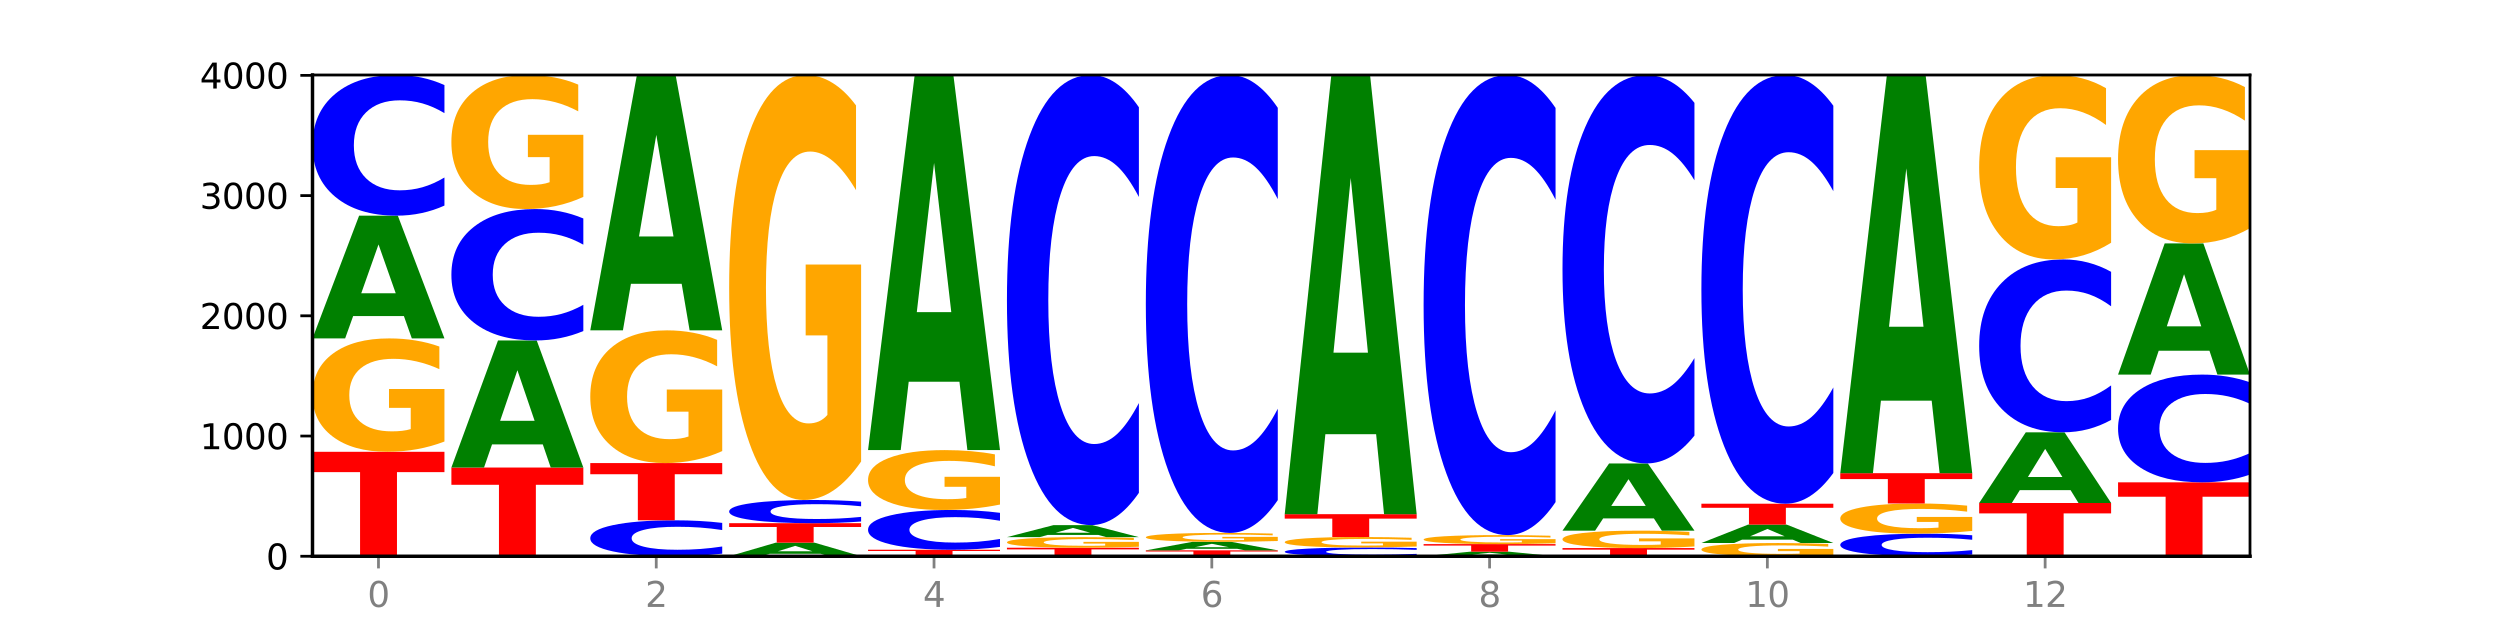 <?xml version="1.0" encoding="utf-8" standalone="no"?>
<!DOCTYPE svg PUBLIC "-//W3C//DTD SVG 1.1//EN"
  "http://www.w3.org/Graphics/SVG/1.1/DTD/svg11.dtd">
<svg xmlns:xlink="http://www.w3.org/1999/xlink" width="720pt" height="180pt" viewBox="0 0 720 180" xmlns="http://www.w3.org/2000/svg" version="1.1">
 <defs>
  <style type="text/css">*{stroke-linejoin: round; stroke-linecap: butt}</style>
 </defs>
 <g id="figure_1">
  <g id="patch_1">
   <path d="M 0 180 
L 720 180 
L 720 0 
L 0 0 
z
" style="fill: #ffffff"/>
  </g>
  <g id="axes_1">
   <g id="patch_2">
    <path d="M 90 160.2 
L 648 160.2 
L 648 21.6 
L 90 21.6 
z
" style="fill: #ffffff"/>
   </g>
   <g id="line2d_1">
    <path d="M 90 160.2 
L 648 160.2 
" clip-path="url(#p7c985d5f91)" style="fill: none; stroke: #000000; stroke-width: 0.5; stroke-linecap: square"/>
   </g>
   <g id="patch_3">
    <path d="M 90 130.112 
L 128 130.112 
L 128 135.98 
L 114.329 135.98 
L 114.329 160.2 
L 103.698 160.2 
L 103.698 135.98 
L 90 135.98 
L 90 130.112 
z
" clip-path="url(#p7c985d5f91)" style="fill: #ff0000"/>
   </g>
   <g id="patch_4">
    <path d="M 128 127.158 
Q 124.168 128.635 120.046 129.377 
Q 115.924 130.112 111.529 130.112 
Q 101.599 130.112 95.8 125.714 
Q 90 121.317 90 113.797 
Q 90 106.189 95.902 101.825 
Q 101.812 97.461 112.091 97.461 
Q 116.052 97.461 119.68 98.055 
Q 123.316 98.642 126.535 99.802 
L 126.535 106.31 
Q 123.214 104.82 119.926 104.084 
Q 116.639 103.343 113.335 103.343 
Q 107.22 103.343 103.907 106.054 
Q 100.594 108.758 100.594 113.797 
Q 100.594 118.788 103.788 121.512 
Q 106.982 124.23 112.858 124.23 
Q 114.459 124.23 115.83 124.075 
Q 117.201 123.913 118.291 123.576 
L 118.291 117.466 
L 112.032 117.466 
L 112.032 112.023 
L 128 112.023 
L 128 127.158 
z
" clip-path="url(#p7c985d5f91)" style="fill: #ffa600"/>
   </g>
   <g id="patch_5">
    <path d="M 116.323 91.021 
L 101.708 91.021 
L 99.401 97.461 
L 90 97.461 
L 103.425 62.11 
L 114.575 62.11 
L 128 97.461 
L 118.607 97.461 
L 116.323 91.021 
z
M 104.039 84.46 
L 113.969 84.46 
L 109.012 70.399 
L 104.039 84.46 
z
" clip-path="url(#p7c985d5f91)" style="fill: #008000"/>
   </g>
   <g id="patch_6">
    <path d="M 128 59.206 
Q 124.821 60.646 121.384 61.374 
Q 117.947 62.11 114.204 62.11 
Q 103.04 62.11 96.52 56.654 
Q 90 51.198 90 41.868 
Q 90 32.504 96.52 27.056 
Q 103.04 21.6 114.204 21.6 
Q 117.947 21.6 121.384 22.336 
Q 124.821 23.064 128 24.504 
L 128 32.579 
Q 124.793 30.671 121.681 29.784 
Q 118.569 28.897 115.132 28.897 
Q 108.966 28.897 105.434 32.353 
Q 101.91 35.801 101.91 41.868 
Q 101.91 47.909 105.434 51.365 
Q 108.966 54.813 115.132 54.813 
Q 118.569 54.813 121.681 53.926 
Q 124.793 53.031 128 51.123 
L 128 59.206 
z
" clip-path="url(#p7c985d5f91)" style="fill: #0000ff"/>
   </g>
   <g id="patch_7">
    <path d="M 130 134.647 
L 168 134.647 
L 168 139.631 
L 154.329 139.631 
L 154.329 160.2 
L 143.698 160.2 
L 143.698 139.631 
L 130 139.631 
L 130 134.647 
z
" clip-path="url(#p7c985d5f91)" style="fill: #ff0000"/>
   </g>
   <g id="patch_8">
    <path d="M 156.323 127.981 
L 141.708 127.981 
L 139.401 134.647 
L 130 134.647 
L 143.425 98.05 
L 154.575 98.05 
L 168 134.647 
L 158.607 134.647 
L 156.323 127.981 
z
M 144.039 121.188 
L 153.969 121.188 
L 149.012 106.631 
L 144.039 121.188 
z
" clip-path="url(#p7c985d5f91)" style="fill: #008000"/>
   </g>
   <g id="patch_9">
    <path d="M 168 95.337 
Q 164.821 96.682 161.384 97.362 
Q 157.947 98.05 154.204 98.05 
Q 143.04 98.05 136.52 92.953 
Q 130 87.856 130 79.14 
Q 130 70.392 136.52 65.303 
Q 143.04 60.206 154.204 60.206 
Q 157.947 60.206 161.384 60.894 
Q 164.821 61.574 168 62.918 
L 168 70.462 
Q 164.793 68.68 161.681 67.851 
Q 158.569 67.023 155.132 67.023 
Q 148.966 67.023 145.434 70.251 
Q 141.91 73.472 141.91 79.14 
Q 141.91 84.784 145.434 88.012 
Q 148.966 91.233 155.132 91.233 
Q 158.569 91.233 161.681 90.404 
Q 164.793 89.568 168 87.786 
L 168 95.337 
z
" clip-path="url(#p7c985d5f91)" style="fill: #0000ff"/>
   </g>
   <g id="patch_10">
    <path d="M 168 56.713 
Q 164.168 58.459 160.046 59.337 
Q 155.924 60.206 151.529 60.206 
Q 141.599 60.206 135.8 55.006 
Q 130 49.807 130 40.915 
Q 130 31.919 135.902 26.76 
Q 141.812 21.6 152.091 21.6 
Q 156.052 21.6 159.68 22.302 
Q 163.316 22.996 166.535 24.367 
L 166.535 32.063 
Q 163.214 30.3 159.926 29.431 
Q 156.639 28.554 153.335 28.554 
Q 147.22 28.554 143.907 31.76 
Q 140.594 34.958 140.594 40.915 
Q 140.594 46.816 143.788 50.038 
Q 146.982 53.252 152.858 53.252 
Q 154.459 53.252 155.83 53.068 
Q 157.201 52.877 158.291 52.478 
L 158.291 45.253 
L 152.032 45.253 
L 152.032 38.817 
L 168 38.817 
L 168 56.713 
z
" clip-path="url(#p7c985d5f91)" style="fill: #ffa600"/>
   </g>
   <g id="patch_11">
    <path d="M 208 159.458 
Q 204.821 159.826 201.384 160.012 
Q 197.947 160.2 194.204 160.2 
Q 183.04 160.2 176.52 158.806 
Q 170 157.411 170 155.027 
Q 170 152.634 176.52 151.242 
Q 183.04 149.847 194.204 149.847 
Q 197.947 149.847 201.384 150.036 
Q 204.821 150.222 208 150.589 
L 208 152.653 
Q 204.793 152.166 201.681 151.939 
Q 198.569 151.712 195.132 151.712 
Q 188.966 151.712 185.434 152.595 
Q 181.91 153.476 181.91 155.027 
Q 181.91 156.571 185.434 157.454 
Q 188.966 158.335 195.132 158.335 
Q 198.569 158.335 201.681 158.109 
Q 204.793 157.88 208 157.392 
L 208 159.458 
z
" clip-path="url(#p7c985d5f91)" style="fill: #0000ff"/>
   </g>
   <g id="patch_12">
    <path d="M 170 133.366 
L 208 133.366 
L 208 136.581 
L 194.329 136.581 
L 194.329 149.847 
L 183.698 149.847 
L 183.698 136.581 
L 170 136.581 
L 170 133.366 
z
" clip-path="url(#p7c985d5f91)" style="fill: #ff0000"/>
   </g>
   <g id="patch_13">
    <path d="M 208 129.908 
Q 204.168 131.637 200.046 132.506 
Q 195.924 133.366 191.529 133.366 
Q 181.599 133.366 175.8 128.218 
Q 170 123.07 170 114.266 
Q 170 105.359 175.902 100.25 
Q 181.812 95.141 192.091 95.141 
Q 196.052 95.141 199.68 95.836 
Q 203.316 96.523 206.535 97.881 
L 206.535 105.501 
Q 203.214 103.756 199.926 102.895 
Q 196.639 102.027 193.335 102.027 
Q 187.22 102.027 183.907 105.201 
Q 180.594 108.367 180.594 114.266 
Q 180.594 120.109 183.788 123.299 
Q 186.982 126.481 192.858 126.481 
Q 194.459 126.481 195.83 126.299 
Q 197.201 126.11 198.291 125.715 
L 198.291 118.561 
L 192.032 118.561 
L 192.032 112.189 
L 208 112.189 
L 208 129.908 
z
" clip-path="url(#p7c985d5f91)" style="fill: #ffa600"/>
   </g>
   <g id="patch_14">
    <path d="M 196.323 81.744 
L 181.708 81.744 
L 179.401 95.141 
L 170 95.141 
L 183.425 21.6 
L 194.575 21.6 
L 208 95.141 
L 198.607 95.141 
L 196.323 81.744 
z
M 184.039 68.095 
L 193.969 68.095 
L 189.012 38.843 
L 184.039 68.095 
z
" clip-path="url(#p7c985d5f91)" style="fill: #008000"/>
   </g>
   <g id="patch_15">
    <path d="M 236.323 159.487 
L 221.708 159.487 
L 219.401 160.2 
L 210 160.2 
L 223.425 156.287 
L 234.575 156.287 
L 248 160.2 
L 238.607 160.2 
L 236.323 159.487 
z
M 224.039 158.761 
L 233.969 158.761 
L 229.012 157.205 
L 224.039 158.761 
z
" clip-path="url(#p7c985d5f91)" style="fill: #008000"/>
   </g>
   <g id="patch_16">
    <path d="M 210 150.678 
L 248 150.678 
L 248 151.772 
L 234.329 151.772 
L 234.329 156.287 
L 223.698 156.287 
L 223.698 151.772 
L 210 151.772 
L 210 150.678 
z
" clip-path="url(#p7c985d5f91)" style="fill: #ff0000"/>
   </g>
   <g id="patch_17">
    <path d="M 248 150.199 
Q 244.821 150.437 241.384 150.557 
Q 237.947 150.678 234.204 150.678 
Q 223.04 150.678 216.52 149.778 
Q 210 148.878 210 147.339 
Q 210 145.795 216.52 144.896 
Q 223.04 143.996 234.204 143.996 
Q 237.947 143.996 241.384 144.117 
Q 244.821 144.238 248 144.475 
L 248 145.807 
Q 244.793 145.492 241.681 145.346 
Q 238.569 145.2 235.132 145.2 
Q 228.966 145.2 225.434 145.77 
Q 221.91 146.338 221.91 147.339 
Q 221.91 148.336 225.434 148.906 
Q 228.966 149.475 235.132 149.475 
Q 238.569 149.475 241.681 149.328 
Q 244.793 149.181 248 148.866 
L 248 150.199 
z
" clip-path="url(#p7c985d5f91)" style="fill: #0000ff"/>
   </g>
   <g id="patch_18">
    <path d="M 248 132.922 
Q 244.168 138.459 240.046 141.24 
Q 235.924 143.996 231.529 143.996 
Q 221.599 143.996 215.8 127.511 
Q 210 111.027 210 82.836 
Q 210 54.316 215.902 37.958 
Q 221.812 21.6 232.091 21.6 
Q 236.052 21.6 239.68 23.825 
Q 243.316 26.025 246.535 30.373 
L 246.535 54.772 
Q 243.214 49.184 239.926 46.428 
Q 236.639 43.647 233.335 43.647 
Q 227.22 43.647 223.907 53.811 
Q 220.594 63.949 220.594 82.836 
Q 220.594 101.545 223.788 111.76 
Q 226.982 121.949 232.858 121.949 
Q 234.459 121.949 235.83 121.367 
Q 237.201 120.761 238.291 119.497 
L 238.291 96.59 
L 232.032 96.59 
L 232.032 76.186 
L 248 76.186 
L 248 132.922 
z
" clip-path="url(#p7c985d5f91)" style="fill: #ffa600"/>
   </g>
   <g id="patch_19">
    <path d="M 250 158.33 
L 288 158.33 
L 288 158.695 
L 274.329 158.695 
L 274.329 160.2 
L 263.698 160.2 
L 263.698 158.695 
L 250 158.695 
L 250 158.33 
z
" clip-path="url(#p7c985d5f91)" style="fill: #ff0000"/>
   </g>
   <g id="patch_20">
    <path d="M 288 157.509 
Q 284.821 157.916 281.384 158.122 
Q 277.947 158.33 274.204 158.33 
Q 263.04 158.33 256.52 156.787 
Q 250 155.243 250 152.604 
Q 250 149.954 256.52 148.413 
Q 263.04 146.87 274.204 146.87 
Q 277.947 146.87 281.384 147.078 
Q 284.821 147.284 288 147.691 
L 288 149.976 
Q 284.793 149.436 281.681 149.185 
Q 278.569 148.934 275.132 148.934 
Q 268.966 148.934 265.434 149.912 
Q 261.91 150.887 261.91 152.604 
Q 261.91 154.313 265.434 155.291 
Q 268.966 156.266 275.132 156.266 
Q 278.569 156.266 281.681 156.015 
Q 284.793 155.762 288 155.222 
L 288 157.509 
z
" clip-path="url(#p7c985d5f91)" style="fill: #0000ff"/>
   </g>
   <g id="patch_21">
    <path d="M 288 145.31 
Q 284.168 146.09 280.046 146.482 
Q 275.924 146.87 271.529 146.87 
Q 261.599 146.87 255.8 144.547 
Q 250 142.225 250 138.254 
Q 250 134.236 255.902 131.931 
Q 261.812 129.627 272.091 129.627 
Q 276.052 129.627 279.68 129.94 
Q 283.316 130.25 286.535 130.863 
L 286.535 134.3 
Q 283.214 133.513 279.926 133.125 
Q 276.639 132.733 273.335 132.733 
Q 267.22 132.733 263.907 134.165 
Q 260.594 135.593 260.594 138.254 
Q 260.594 140.889 263.788 142.328 
Q 266.982 143.764 272.858 143.764 
Q 274.459 143.764 275.83 143.682 
Q 277.201 143.596 278.291 143.418 
L 278.291 140.191 
L 272.032 140.191 
L 272.032 137.317 
L 288 137.317 
L 288 145.31 
z
" clip-path="url(#p7c985d5f91)" style="fill: #ffa600"/>
   </g>
   <g id="patch_22">
    <path d="M 276.323 109.948 
L 261.708 109.948 
L 259.401 129.627 
L 250 129.627 
L 263.425 21.6 
L 274.575 21.6 
L 288 129.627 
L 278.607 129.627 
L 276.323 109.948 
z
M 264.039 89.898 
L 273.969 89.898 
L 269.012 46.928 
L 264.039 89.898 
z
" clip-path="url(#p7c985d5f91)" style="fill: #008000"/>
   </g>
   <g id="patch_23">
    <path d="M 290 157.742 
L 328 157.742 
L 328 158.221 
L 314.329 158.221 
L 314.329 160.2 
L 303.698 160.2 
L 303.698 158.221 
L 290 158.221 
L 290 157.742 
z
" clip-path="url(#p7c985d5f91)" style="fill: #ff0000"/>
   </g>
   <g id="patch_24">
    <path d="M 328 157.466 
Q 324.168 157.604 320.046 157.673 
Q 315.924 157.742 311.529 157.742 
Q 301.599 157.742 295.8 157.331 
Q 290 156.921 290 156.219 
Q 290 155.509 295.902 155.102 
Q 301.812 154.695 312.091 154.695 
Q 316.052 154.695 319.68 154.75 
Q 323.316 154.805 326.535 154.913 
L 326.535 155.521 
Q 323.214 155.381 319.926 155.313 
Q 316.639 155.244 313.335 155.244 
Q 307.22 155.244 303.907 155.497 
Q 300.594 155.749 300.594 156.219 
Q 300.594 156.685 303.788 156.939 
Q 306.982 157.193 312.858 157.193 
Q 314.459 157.193 315.83 157.178 
Q 317.201 157.163 318.291 157.132 
L 318.291 156.562 
L 312.032 156.562 
L 312.032 156.054 
L 328 156.054 
L 328 157.466 
z
" clip-path="url(#p7c985d5f91)" style="fill: #ffa600"/>
   </g>
   <g id="patch_25">
    <path d="M 316.323 154.064 
L 301.708 154.064 
L 299.401 154.695 
L 290 154.695 
L 303.425 151.232 
L 314.575 151.232 
L 328 154.695 
L 318.607 154.695 
L 316.323 154.064 
z
M 304.039 153.421 
L 313.969 153.421 
L 309.012 152.044 
L 304.039 153.421 
z
" clip-path="url(#p7c985d5f91)" style="fill: #008000"/>
   </g>
   <g id="patch_26">
    <path d="M 328 141.94 
Q 324.821 146.546 321.384 148.876 
Q 317.947 151.232 314.204 151.232 
Q 303.04 151.232 296.52 133.773 
Q 290 116.314 290 86.456 
Q 290 56.492 296.52 39.059 
Q 303.04 21.6 314.204 21.6 
Q 317.947 21.6 321.384 23.956 
Q 324.821 26.286 328 30.892 
L 328 56.733 
Q 324.793 50.627 321.681 47.789 
Q 318.569 44.95 315.132 44.95 
Q 308.966 44.95 305.434 56.01 
Q 301.91 67.042 301.91 86.456 
Q 301.91 105.79 305.434 116.849 
Q 308.966 127.882 315.132 127.882 
Q 318.569 127.882 321.681 125.043 
Q 324.793 122.178 328 116.073 
L 328 141.94 
z
" clip-path="url(#p7c985d5f91)" style="fill: #0000ff"/>
   </g>
   <g id="patch_27">
    <path d="M 330 158.503 
L 368 158.503 
L 368 158.834 
L 354.329 158.834 
L 354.329 160.2 
L 343.698 160.2 
L 343.698 158.834 
L 330 158.834 
L 330 158.503 
z
" clip-path="url(#p7c985d5f91)" style="fill: #ff0000"/>
   </g>
   <g id="patch_28">
    <path d="M 356.323 158.056 
L 341.708 158.056 
L 339.401 158.503 
L 330 158.503 
L 343.425 156.045 
L 354.575 156.045 
L 368 158.503 
L 358.607 158.503 
L 356.323 158.056 
z
M 344.039 157.599 
L 353.969 157.599 
L 349.012 156.621 
L 344.039 157.599 
z
" clip-path="url(#p7c985d5f91)" style="fill: #008000"/>
   </g>
   <g id="patch_29">
    <path d="M 368 155.813 
Q 364.168 155.929 360.046 155.987 
Q 355.924 156.045 351.529 156.045 
Q 341.599 156.045 335.8 155.7 
Q 330 155.355 330 154.765 
Q 330 154.168 335.902 153.825 
Q 341.812 153.483 352.091 153.483 
Q 356.052 153.483 359.68 153.53 
Q 363.316 153.576 366.535 153.667 
L 366.535 154.177 
Q 363.214 154.06 359.926 154.003 
Q 356.639 153.944 353.335 153.944 
Q 347.22 153.944 343.907 154.157 
Q 340.594 154.369 340.594 154.765 
Q 340.594 155.156 343.788 155.37 
Q 346.982 155.584 352.858 155.584 
Q 354.459 155.584 355.83 155.571 
Q 357.201 155.559 358.291 155.532 
L 358.291 155.053 
L 352.032 155.053 
L 352.032 154.626 
L 368 154.626 
L 368 155.813 
z
" clip-path="url(#p7c985d5f91)" style="fill: #ffa600"/>
   </g>
   <g id="patch_30">
    <path d="M 368 144.03 
Q 364.821 148.715 361.384 151.086 
Q 357.947 153.483 354.204 153.483 
Q 343.04 153.483 336.52 135.721 
Q 330 117.958 330 87.582 
Q 330 57.098 336.52 39.362 
Q 343.04 21.6 354.204 21.6 
Q 357.947 21.6 361.384 23.997 
Q 364.821 26.368 368 31.053 
L 368 57.343 
Q 364.793 51.131 361.681 48.244 
Q 358.569 45.356 355.132 45.356 
Q 348.966 45.356 345.434 56.607 
Q 341.91 67.831 341.91 87.582 
Q 341.91 107.252 345.434 118.503 
Q 348.966 129.727 355.132 129.727 
Q 358.569 129.727 361.681 126.839 
Q 364.793 123.924 368 117.713 
L 368 144.03 
z
" clip-path="url(#p7c985d5f91)" style="fill: #0000ff"/>
   </g>
   <g id="patch_31">
    <path d="M 408 160.019 
Q 404.821 160.109 401.384 160.154 
Q 397.947 160.2 394.204 160.2 
Q 383.04 160.2 376.52 159.86 
Q 370 159.519 370 158.937 
Q 370 158.353 376.52 158.013 
Q 383.04 157.672 394.204 157.672 
Q 397.947 157.672 401.384 157.718 
Q 404.821 157.764 408 157.854 
L 408 158.357 
Q 404.793 158.238 401.681 158.183 
Q 398.569 158.128 395.132 158.128 
Q 388.966 158.128 385.434 158.343 
Q 381.91 158.558 381.91 158.937 
Q 381.91 159.314 385.434 159.53 
Q 388.966 159.745 395.132 159.745 
Q 398.569 159.745 401.681 159.689 
Q 404.793 159.634 408 159.514 
L 408 160.019 
z
" clip-path="url(#p7c985d5f91)" style="fill: #0000ff"/>
   </g>
   <g id="patch_32">
    <path d="M 408 157.4 
Q 404.168 157.536 400.046 157.605 
Q 395.924 157.672 391.529 157.672 
Q 381.599 157.672 375.8 157.267 
Q 370 156.861 370 156.167 
Q 370 155.465 375.902 155.063 
Q 381.812 154.66 392.091 154.66 
Q 396.052 154.66 399.68 154.715 
Q 403.316 154.769 406.535 154.876 
L 406.535 155.477 
Q 403.214 155.339 399.926 155.271 
Q 396.639 155.203 393.335 155.203 
Q 387.22 155.203 383.907 155.453 
Q 380.594 155.702 380.594 156.167 
Q 380.594 156.628 383.788 156.879 
Q 386.982 157.13 392.858 157.13 
Q 394.459 157.13 395.83 157.116 
Q 397.201 157.101 398.291 157.069 
L 398.291 156.506 
L 392.032 156.506 
L 392.032 156.004 
L 408 156.004 
L 408 157.4 
z
" clip-path="url(#p7c985d5f91)" style="fill: #ffa600"/>
   </g>
   <g id="patch_33">
    <path d="M 370 148.082 
L 408 148.082 
L 408 149.365 
L 394.329 149.365 
L 394.329 154.66 
L 383.698 154.66 
L 383.698 149.365 
L 370 149.365 
L 370 148.082 
z
" clip-path="url(#p7c985d5f91)" style="fill: #ff0000"/>
   </g>
   <g id="patch_34">
    <path d="M 396.323 125.041 
L 381.708 125.041 
L 379.401 148.082 
L 370 148.082 
L 383.425 21.6 
L 394.575 21.6 
L 408 148.082 
L 398.607 148.082 
L 396.323 125.041 
z
M 384.039 101.566 
L 393.969 101.566 
L 389.012 51.255 
L 384.039 101.566 
z
" clip-path="url(#p7c985d5f91)" style="fill: #008000"/>
   </g>
   <g id="patch_35">
    <path d="M 436.323 159.96 
L 421.708 159.96 
L 419.401 160.2 
L 410 160.2 
L 423.425 158.884 
L 434.575 158.884 
L 448 160.2 
L 438.607 160.2 
L 436.323 159.96 
z
M 424.039 159.716 
L 433.969 159.716 
L 429.012 159.193 
L 424.039 159.716 
z
" clip-path="url(#p7c985d5f91)" style="fill: #008000"/>
   </g>
   <g id="patch_36">
    <path d="M 410 156.703 
L 448 156.703 
L 448 157.128 
L 434.329 157.128 
L 434.329 158.884 
L 423.698 158.884 
L 423.698 157.128 
L 410 157.128 
L 410 156.703 
z
" clip-path="url(#p7c985d5f91)" style="fill: #ff0000"/>
   </g>
   <g id="patch_37">
    <path d="M 448 156.468 
Q 444.168 156.585 440.046 156.645 
Q 435.924 156.703 431.529 156.703 
Q 421.599 156.703 415.8 156.353 
Q 410 156.003 410 155.405 
Q 410 154.8 415.902 154.453 
Q 421.812 154.106 432.091 154.106 
Q 436.052 154.106 439.68 154.153 
Q 443.316 154.2 446.535 154.292 
L 446.535 154.81 
Q 443.214 154.691 439.926 154.633 
Q 436.639 154.574 433.335 154.574 
Q 427.22 154.574 423.907 154.79 
Q 420.594 155.005 420.594 155.405 
Q 420.594 155.802 423.788 156.019 
Q 426.982 156.235 432.858 156.235 
Q 434.459 156.235 435.83 156.223 
Q 437.201 156.21 438.291 156.183 
L 438.291 155.697 
L 432.032 155.697 
L 432.032 155.264 
L 448 155.264 
L 448 156.468 
z
" clip-path="url(#p7c985d5f91)" style="fill: #ffa600"/>
   </g>
   <g id="patch_38">
    <path d="M 448 144.608 
Q 444.821 149.316 441.384 151.697 
Q 437.947 154.106 434.204 154.106 
Q 423.04 154.106 416.52 136.26 
Q 410 118.414 410 87.894 
Q 410 57.265 416.52 39.446 
Q 423.04 21.6 434.204 21.6 
Q 437.947 21.6 441.384 24.009 
Q 444.821 26.39 448 31.098 
L 448 57.512 
Q 444.793 51.271 441.681 48.369 
Q 438.569 45.468 435.132 45.468 
Q 428.966 45.468 425.434 56.773 
Q 421.91 68.05 421.91 87.894 
Q 421.91 107.656 425.434 118.961 
Q 428.966 130.238 435.132 130.238 
Q 438.569 130.238 441.681 127.337 
Q 444.793 124.408 448 118.167 
L 448 144.608 
z
" clip-path="url(#p7c985d5f91)" style="fill: #0000ff"/>
   </g>
   <g id="patch_39">
    <path d="M 450 157.846 
L 488 157.846 
L 488 158.305 
L 474.329 158.305 
L 474.329 160.2 
L 463.698 160.2 
L 463.698 158.305 
L 450 158.305 
L 450 157.846 
z
" clip-path="url(#p7c985d5f91)" style="fill: #ff0000"/>
   </g>
   <g id="patch_40">
    <path d="M 488 157.391 
Q 484.168 157.618 480.046 157.733 
Q 475.924 157.846 471.529 157.846 
Q 461.599 157.846 455.8 157.169 
Q 450 156.493 450 155.337 
Q 450 154.167 455.902 153.496 
Q 461.812 152.825 472.091 152.825 
Q 476.052 152.825 479.68 152.916 
Q 483.316 153.007 486.535 153.185 
L 486.535 154.186 
Q 483.214 153.957 479.926 153.843 
Q 476.639 153.729 473.335 153.729 
Q 467.22 153.729 463.907 154.146 
Q 460.594 154.562 460.594 155.337 
Q 460.594 156.104 463.788 156.523 
Q 466.982 156.941 472.858 156.941 
Q 474.459 156.941 475.83 156.917 
Q 477.201 156.892 478.291 156.841 
L 478.291 155.901 
L 472.032 155.901 
L 472.032 155.064 
L 488 155.064 
L 488 157.391 
z
" clip-path="url(#p7c985d5f91)" style="fill: #ffa600"/>
   </g>
   <g id="patch_41">
    <path d="M 476.323 149.299 
L 461.708 149.299 
L 459.401 152.825 
L 450 152.825 
L 463.425 133.47 
L 474.575 133.47 
L 488 152.825 
L 478.607 152.825 
L 476.323 149.299 
z
M 464.039 145.707 
L 473.969 145.707 
L 469.012 138.008 
L 464.039 145.707 
z
" clip-path="url(#p7c985d5f91)" style="fill: #008000"/>
   </g>
   <g id="patch_42">
    <path d="M 488 125.451 
Q 484.821 129.426 481.384 131.437 
Q 477.947 133.47 474.204 133.47 
Q 463.04 133.47 456.52 118.403 
Q 450 103.336 450 77.57 
Q 450 51.711 456.52 36.667 
Q 463.04 21.6 474.204 21.6 
Q 477.947 21.6 481.384 23.634 
Q 484.821 25.644 488 29.619 
L 488 51.919 
Q 484.793 46.65 481.681 44.201 
Q 478.569 41.751 475.132 41.751 
Q 468.966 41.751 465.434 51.295 
Q 461.91 60.816 461.91 77.57 
Q 461.91 94.254 465.434 103.798 
Q 468.966 113.319 475.132 113.319 
Q 478.569 113.319 481.681 110.87 
Q 484.793 108.397 488 103.128 
L 488 125.451 
z
" clip-path="url(#p7c985d5f91)" style="fill: #0000ff"/>
   </g>
   <g id="patch_43">
    <path d="M 528 159.855 
Q 524.168 160.028 520.046 160.114 
Q 515.924 160.2 511.529 160.2 
Q 501.599 160.2 495.8 159.687 
Q 490 159.174 490 158.297 
Q 490 157.409 495.902 156.9 
Q 501.812 156.391 512.091 156.391 
Q 516.052 156.391 519.68 156.461 
Q 523.316 156.529 526.535 156.664 
L 526.535 157.424 
Q 523.214 157.25 519.926 157.164 
Q 516.639 157.077 513.335 157.077 
Q 507.22 157.077 503.907 157.394 
Q 500.594 157.709 500.594 158.297 
Q 500.594 158.879 503.788 159.197 
Q 506.982 159.514 512.858 159.514 
Q 514.459 159.514 515.83 159.496 
Q 517.201 159.477 518.291 159.438 
L 518.291 158.725 
L 512.032 158.725 
L 512.032 158.09 
L 528 158.09 
L 528 159.855 
z
" clip-path="url(#p7c985d5f91)" style="fill: #ffa600"/>
   </g>
   <g id="patch_44">
    <path d="M 516.323 155.426 
L 501.708 155.426 
L 499.401 156.391 
L 490 156.391 
L 503.425 151.094 
L 514.575 151.094 
L 528 156.391 
L 518.607 156.391 
L 516.323 155.426 
z
M 504.039 154.443 
L 513.969 154.443 
L 509.012 152.336 
L 504.039 154.443 
z
" clip-path="url(#p7c985d5f91)" style="fill: #008000"/>
   </g>
   <g id="patch_45">
    <path d="M 490 145.069 
L 528 145.069 
L 528 146.244 
L 514.329 146.244 
L 514.329 151.094 
L 503.698 151.094 
L 503.698 146.244 
L 490 146.244 
L 490 145.069 
z
" clip-path="url(#p7c985d5f91)" style="fill: #ff0000"/>
   </g>
   <g id="patch_46">
    <path d="M 528 136.219 
Q 524.821 140.606 521.384 142.825 
Q 517.947 145.069 514.204 145.069 
Q 503.04 145.069 496.52 128.44 
Q 490 111.811 490 83.373 
Q 490 54.833 496.52 38.229 
Q 503.04 21.6 514.204 21.6 
Q 517.947 21.6 521.384 23.844 
Q 524.821 26.063 528 30.45 
L 528 55.062 
Q 524.793 49.247 521.681 46.544 
Q 518.569 43.84 515.132 43.84 
Q 508.966 43.84 505.434 54.374 
Q 501.91 64.882 501.91 83.373 
Q 501.91 101.787 505.434 112.321 
Q 508.966 122.829 515.132 122.829 
Q 518.569 122.829 521.681 120.125 
Q 524.793 117.396 528 111.581 
L 528 136.219 
z
" clip-path="url(#p7c985d5f91)" style="fill: #0000ff"/>
   </g>
   <g id="patch_47">
    <path d="M 568 159.733 
Q 564.821 159.965 561.384 160.082 
Q 557.947 160.2 554.204 160.2 
Q 543.04 160.2 536.52 159.323 
Q 530 158.447 530 156.947 
Q 530 155.443 536.52 154.567 
Q 543.04 153.691 554.204 153.691 
Q 557.947 153.691 561.384 153.809 
Q 564.821 153.926 568 154.157 
L 568 155.455 
Q 564.793 155.148 561.681 155.006 
Q 558.569 154.863 555.132 154.863 
Q 548.966 154.863 545.434 155.419 
Q 541.91 155.973 541.91 156.947 
Q 541.91 157.918 545.434 158.474 
Q 548.966 159.027 555.132 159.027 
Q 558.569 159.027 561.681 158.885 
Q 564.793 158.741 568 158.435 
L 568 159.733 
z
" clip-path="url(#p7c985d5f91)" style="fill: #0000ff"/>
   </g>
   <g id="patch_48">
    <path d="M 568 152.904 
Q 564.168 153.298 560.046 153.495 
Q 555.924 153.691 551.529 153.691 
Q 541.599 153.691 535.8 152.52 
Q 530 151.35 530 149.348 
Q 530 147.323 535.902 146.162 
Q 541.812 145 552.091 145 
Q 556.052 145 559.68 145.158 
Q 563.316 145.314 566.535 145.623 
L 566.535 147.355 
Q 563.214 146.959 559.926 146.763 
Q 556.639 146.565 553.335 146.565 
Q 547.22 146.565 543.907 147.287 
Q 540.594 148.007 540.594 149.348 
Q 540.594 150.677 543.788 151.402 
Q 546.982 152.125 552.858 152.125 
Q 554.459 152.125 555.83 152.084 
Q 557.201 152.041 558.291 151.951 
L 558.291 150.325 
L 552.032 150.325 
L 552.032 148.876 
L 568 148.876 
L 568 152.904 
z
" clip-path="url(#p7c985d5f91)" style="fill: #ffa600"/>
   </g>
   <g id="patch_49">
    <path d="M 530 136.275 
L 568 136.275 
L 568 137.976 
L 554.329 137.976 
L 554.329 145 
L 543.698 145 
L 543.698 137.976 
L 530 137.976 
L 530 136.275 
z
" clip-path="url(#p7c985d5f91)" style="fill: #ff0000"/>
   </g>
   <g id="patch_50">
    <path d="M 556.323 115.385 
L 541.708 115.385 
L 539.401 136.275 
L 530 136.275 
L 543.425 21.6 
L 554.575 21.6 
L 568 136.275 
L 558.607 136.275 
L 556.323 115.385 
z
M 544.039 94.101 
L 553.969 94.101 
L 549.012 48.487 
L 544.039 94.101 
z
" clip-path="url(#p7c985d5f91)" style="fill: #008000"/>
   </g>
   <g id="patch_51">
    <path d="M 570 144.862 
L 608 144.862 
L 608 147.853 
L 594.329 147.853 
L 594.329 160.2 
L 583.698 160.2 
L 583.698 147.853 
L 570 147.853 
L 570 144.862 
z
" clip-path="url(#p7c985d5f91)" style="fill: #ff0000"/>
   </g>
   <g id="patch_52">
    <path d="M 596.323 141.153 
L 581.708 141.153 
L 579.401 144.862 
L 570 144.862 
L 583.425 124.503 
L 594.575 124.503 
L 608 144.862 
L 598.607 144.862 
L 596.323 141.153 
z
M 584.039 137.374 
L 593.969 137.374 
L 589.012 129.276 
L 584.039 137.374 
z
" clip-path="url(#p7c985d5f91)" style="fill: #008000"/>
   </g>
   <g id="patch_53">
    <path d="M 608 120.934 
Q 604.821 122.703 601.384 123.598 
Q 597.947 124.503 594.204 124.503 
Q 583.04 124.503 576.52 117.797 
Q 570 111.091 570 99.623 
Q 570 88.115 576.52 81.419 
Q 583.04 74.713 594.204 74.713 
Q 597.947 74.713 601.384 75.618 
Q 604.821 76.513 608 78.282 
L 608 88.207 
Q 604.793 85.862 601.681 84.772 
Q 598.569 83.682 595.132 83.682 
Q 588.966 83.682 585.434 87.929 
Q 581.91 92.167 581.91 99.623 
Q 581.91 107.049 585.434 111.297 
Q 588.966 115.534 595.132 115.534 
Q 598.569 115.534 601.681 114.444 
Q 604.793 113.343 608 110.999 
L 608 120.934 
z
" clip-path="url(#p7c985d5f91)" style="fill: #0000ff"/>
   </g>
   <g id="patch_54">
    <path d="M 608 69.908 
Q 604.168 72.31 600.046 73.517 
Q 595.924 74.713 591.529 74.713 
Q 581.599 74.713 575.8 67.56 
Q 570 60.406 570 48.173 
Q 570 35.797 575.902 28.699 
Q 581.812 21.6 592.091 21.6 
Q 596.052 21.6 599.68 22.565 
Q 603.316 23.52 606.535 25.407 
L 606.535 35.995 
Q 603.214 33.57 599.926 32.374 
Q 596.639 31.167 593.335 31.167 
Q 587.22 31.167 583.907 35.578 
Q 580.594 39.977 580.594 48.173 
Q 580.594 56.292 583.788 60.725 
Q 586.982 65.146 592.858 65.146 
Q 594.459 65.146 595.83 64.894 
Q 597.201 64.63 598.291 64.082 
L 598.291 54.142 
L 592.032 54.142 
L 592.032 45.288 
L 608 45.288 
L 608 69.908 
z
" clip-path="url(#p7c985d5f91)" style="fill: #ffa600"/>
   </g>
   <g id="patch_55">
    <path d="M 610 138.906 
L 648 138.906 
L 648 143.059 
L 634.329 143.059 
L 634.329 160.2 
L 623.698 160.2 
L 623.698 143.059 
L 610 143.059 
L 610 138.906 
z
" clip-path="url(#p7c985d5f91)" style="fill: #ff0000"/>
   </g>
   <g id="patch_56">
    <path d="M 648 136.683 
Q 644.821 137.785 641.384 138.342 
Q 637.947 138.906 634.204 138.906 
Q 623.04 138.906 616.52 134.728 
Q 610 130.55 610 123.404 
Q 610 116.233 616.52 112.061 
Q 623.04 107.883 634.204 107.883 
Q 637.947 107.883 641.384 108.447 
Q 644.821 109.005 648 110.107 
L 648 116.291 
Q 644.793 114.83 641.681 114.151 
Q 638.569 113.471 635.132 113.471 
Q 628.966 113.471 625.434 116.118 
Q 621.91 118.758 621.91 123.404 
Q 621.91 128.031 625.434 130.678 
Q 628.966 133.318 635.132 133.318 
Q 638.569 133.318 641.681 132.639 
Q 644.793 131.953 648 130.492 
L 648 136.683 
z
" clip-path="url(#p7c985d5f91)" style="fill: #0000ff"/>
   </g>
   <g id="patch_57">
    <path d="M 636.323 101.002 
L 621.708 101.002 
L 619.401 107.883 
L 610 107.883 
L 623.425 70.108 
L 634.575 70.108 
L 648 107.883 
L 638.607 107.883 
L 636.323 101.002 
z
M 624.039 93.991 
L 633.969 93.991 
L 629.012 78.965 
L 624.039 93.991 
z
" clip-path="url(#p7c985d5f91)" style="fill: #008000"/>
   </g>
   <g id="patch_58">
    <path d="M 648 65.719 
Q 644.168 67.914 640.046 69.016 
Q 635.924 70.108 631.529 70.108 
Q 621.599 70.108 615.8 63.575 
Q 610 57.042 610 45.869 
Q 610 34.566 615.902 28.083 
Q 621.812 21.6 632.091 21.6 
Q 636.052 21.6 639.68 22.482 
Q 643.316 23.354 646.535 25.077 
L 646.535 34.747 
Q 643.214 32.532 639.926 31.44 
Q 636.639 30.338 633.335 30.338 
Q 627.22 30.338 623.907 34.366 
Q 620.594 38.384 620.594 45.869 
Q 620.594 53.284 623.788 57.332 
Q 626.982 61.371 632.858 61.371 
Q 634.459 61.371 635.83 61.14 
Q 637.201 60.9 638.291 60.399 
L 638.291 51.32 
L 632.032 51.32 
L 632.032 43.234 
L 648 43.234 
L 648 65.719 
z
" clip-path="url(#p7c985d5f91)" style="fill: #ffa600"/>
   </g>
   <g id="matplotlib.axis_1">
    <g id="xtick_1">
     <g id="line2d_2">
      <defs>
       <path id="m9290e3112e" d="M 0 0 
L 0 3.5 
" style="stroke: #808080; stroke-width: 0.8"/>
      </defs>
      <g>
       <use xlink:href="#m9290e3112e" x="109" y="160.2" style="fill: #808080; stroke: #808080; stroke-width: 0.8"/>
      </g>
     </g>
     <g id="text_1">
      <!-- 0 -->
      <g style="fill: #808080" transform="translate(105.819 174.798) scale(0.1 -0.1)">
       <defs>
        <path id="DejaVuSans-30" d="M 2034 4250 
Q 1547 4250 1301 3770 
Q 1056 3291 1056 2328 
Q 1056 1369 1301 889 
Q 1547 409 2034 409 
Q 2525 409 2770 889 
Q 3016 1369 3016 2328 
Q 3016 3291 2770 3770 
Q 2525 4250 2034 4250 
z
M 2034 4750 
Q 2819 4750 3233 4129 
Q 3647 3509 3647 2328 
Q 3647 1150 3233 529 
Q 2819 -91 2034 -91 
Q 1250 -91 836 529 
Q 422 1150 422 2328 
Q 422 3509 836 4129 
Q 1250 4750 2034 4750 
z
" transform="scale(0.016)"/>
       </defs>
       <use xlink:href="#DejaVuSans-30"/>
      </g>
     </g>
    </g>
    <g id="xtick_2">
     <g id="line2d_3">
      <g>
       <use xlink:href="#m9290e3112e" x="189" y="160.2" style="fill: #808080; stroke: #808080; stroke-width: 0.8"/>
      </g>
     </g>
     <g id="text_2">
      <!-- 2 -->
      <g style="fill: #808080" transform="translate(185.819 174.798) scale(0.1 -0.1)">
       <defs>
        <path id="DejaVuSans-32" d="M 1228 531 
L 3431 531 
L 3431 0 
L 469 0 
L 469 531 
Q 828 903 1448 1529 
Q 2069 2156 2228 2338 
Q 2531 2678 2651 2914 
Q 2772 3150 2772 3378 
Q 2772 3750 2511 3984 
Q 2250 4219 1831 4219 
Q 1534 4219 1204 4116 
Q 875 4013 500 3803 
L 500 4441 
Q 881 4594 1212 4672 
Q 1544 4750 1819 4750 
Q 2544 4750 2975 4387 
Q 3406 4025 3406 3419 
Q 3406 3131 3298 2873 
Q 3191 2616 2906 2266 
Q 2828 2175 2409 1742 
Q 1991 1309 1228 531 
z
" transform="scale(0.016)"/>
       </defs>
       <use xlink:href="#DejaVuSans-32"/>
      </g>
     </g>
    </g>
    <g id="xtick_3">
     <g id="line2d_4">
      <g>
       <use xlink:href="#m9290e3112e" x="269" y="160.2" style="fill: #808080; stroke: #808080; stroke-width: 0.8"/>
      </g>
     </g>
     <g id="text_3">
      <!-- 4 -->
      <g style="fill: #808080" transform="translate(265.819 174.798) scale(0.1 -0.1)">
       <defs>
        <path id="DejaVuSans-34" d="M 2419 4116 
L 825 1625 
L 2419 1625 
L 2419 4116 
z
M 2253 4666 
L 3047 4666 
L 3047 1625 
L 3713 1625 
L 3713 1100 
L 3047 1100 
L 3047 0 
L 2419 0 
L 2419 1100 
L 313 1100 
L 313 1709 
L 2253 4666 
z
" transform="scale(0.016)"/>
       </defs>
       <use xlink:href="#DejaVuSans-34"/>
      </g>
     </g>
    </g>
    <g id="xtick_4">
     <g id="line2d_5">
      <g>
       <use xlink:href="#m9290e3112e" x="349" y="160.2" style="fill: #808080; stroke: #808080; stroke-width: 0.8"/>
      </g>
     </g>
     <g id="text_4">
      <!-- 6 -->
      <g style="fill: #808080" transform="translate(345.819 174.798) scale(0.1 -0.1)">
       <defs>
        <path id="DejaVuSans-36" d="M 2113 2584 
Q 1688 2584 1439 2293 
Q 1191 2003 1191 1497 
Q 1191 994 1439 701 
Q 1688 409 2113 409 
Q 2538 409 2786 701 
Q 3034 994 3034 1497 
Q 3034 2003 2786 2293 
Q 2538 2584 2113 2584 
z
M 3366 4563 
L 3366 3988 
Q 3128 4100 2886 4159 
Q 2644 4219 2406 4219 
Q 1781 4219 1451 3797 
Q 1122 3375 1075 2522 
Q 1259 2794 1537 2939 
Q 1816 3084 2150 3084 
Q 2853 3084 3261 2657 
Q 3669 2231 3669 1497 
Q 3669 778 3244 343 
Q 2819 -91 2113 -91 
Q 1303 -91 875 529 
Q 447 1150 447 2328 
Q 447 3434 972 4092 
Q 1497 4750 2381 4750 
Q 2619 4750 2861 4703 
Q 3103 4656 3366 4563 
z
" transform="scale(0.016)"/>
       </defs>
       <use xlink:href="#DejaVuSans-36"/>
      </g>
     </g>
    </g>
    <g id="xtick_5">
     <g id="line2d_6">
      <g>
       <use xlink:href="#m9290e3112e" x="429" y="160.2" style="fill: #808080; stroke: #808080; stroke-width: 0.8"/>
      </g>
     </g>
     <g id="text_5">
      <!-- 8 -->
      <g style="fill: #808080" transform="translate(425.819 174.798) scale(0.1 -0.1)">
       <defs>
        <path id="DejaVuSans-38" d="M 2034 2216 
Q 1584 2216 1326 1975 
Q 1069 1734 1069 1313 
Q 1069 891 1326 650 
Q 1584 409 2034 409 
Q 2484 409 2743 651 
Q 3003 894 3003 1313 
Q 3003 1734 2745 1975 
Q 2488 2216 2034 2216 
z
M 1403 2484 
Q 997 2584 770 2862 
Q 544 3141 544 3541 
Q 544 4100 942 4425 
Q 1341 4750 2034 4750 
Q 2731 4750 3128 4425 
Q 3525 4100 3525 3541 
Q 3525 3141 3298 2862 
Q 3072 2584 2669 2484 
Q 3125 2378 3379 2068 
Q 3634 1759 3634 1313 
Q 3634 634 3220 271 
Q 2806 -91 2034 -91 
Q 1263 -91 848 271 
Q 434 634 434 1313 
Q 434 1759 690 2068 
Q 947 2378 1403 2484 
z
M 1172 3481 
Q 1172 3119 1398 2916 
Q 1625 2713 2034 2713 
Q 2441 2713 2670 2916 
Q 2900 3119 2900 3481 
Q 2900 3844 2670 4047 
Q 2441 4250 2034 4250 
Q 1625 4250 1398 4047 
Q 1172 3844 1172 3481 
z
" transform="scale(0.016)"/>
       </defs>
       <use xlink:href="#DejaVuSans-38"/>
      </g>
     </g>
    </g>
    <g id="xtick_6">
     <g id="line2d_7">
      <g>
       <use xlink:href="#m9290e3112e" x="509" y="160.2" style="fill: #808080; stroke: #808080; stroke-width: 0.8"/>
      </g>
     </g>
     <g id="text_6">
      <!-- 10 -->
      <g style="fill: #808080" transform="translate(502.637 174.798) scale(0.1 -0.1)">
       <defs>
        <path id="DejaVuSans-31" d="M 794 531 
L 1825 531 
L 1825 4091 
L 703 3866 
L 703 4441 
L 1819 4666 
L 2450 4666 
L 2450 531 
L 3481 531 
L 3481 0 
L 794 0 
L 794 531 
z
" transform="scale(0.016)"/>
       </defs>
       <use xlink:href="#DejaVuSans-31"/>
       <use xlink:href="#DejaVuSans-30" x="63.623"/>
      </g>
     </g>
    </g>
    <g id="xtick_7">
     <g id="line2d_8">
      <g>
       <use xlink:href="#m9290e3112e" x="589" y="160.2" style="fill: #808080; stroke: #808080; stroke-width: 0.8"/>
      </g>
     </g>
     <g id="text_7">
      <!-- 12 -->
      <g style="fill: #808080" transform="translate(582.638 174.798) scale(0.1 -0.1)">
       <use xlink:href="#DejaVuSans-31"/>
       <use xlink:href="#DejaVuSans-32" x="63.623"/>
      </g>
     </g>
    </g>
   </g>
   <g id="matplotlib.axis_2">
    <g id="ytick_1">
     <g id="line2d_9">
      <defs>
       <path id="mc7d4096a1e" d="M 0 0 
L -3.5 0 
" style="stroke: #000000; stroke-width: 0.8"/>
      </defs>
      <g>
       <use xlink:href="#mc7d4096a1e" x="90" y="160.2" style="stroke: #000000; stroke-width: 0.8"/>
      </g>
     </g>
     <g id="text_8">
      <!-- 0 -->
      <g transform="translate(76.638 163.999) scale(0.1 -0.1)">
       <use xlink:href="#DejaVuSans-30"/>
      </g>
     </g>
    </g>
    <g id="ytick_2">
     <g id="line2d_10">
      <g>
       <use xlink:href="#mc7d4096a1e" x="90" y="125.576" style="stroke: #000000; stroke-width: 0.8"/>
      </g>
     </g>
     <g id="text_9">
      <!-- 1000 -->
      <g transform="translate(57.55 129.375) scale(0.1 -0.1)">
       <use xlink:href="#DejaVuSans-31"/>
       <use xlink:href="#DejaVuSans-30" x="63.623"/>
       <use xlink:href="#DejaVuSans-30" x="127.246"/>
       <use xlink:href="#DejaVuSans-30" x="190.869"/>
      </g>
     </g>
    </g>
    <g id="ytick_3">
     <g id="line2d_11">
      <g>
       <use xlink:href="#mc7d4096a1e" x="90" y="90.952" style="stroke: #000000; stroke-width: 0.8"/>
      </g>
     </g>
     <g id="text_10">
      <!-- 2000 -->
      <g transform="translate(57.55 94.751) scale(0.1 -0.1)">
       <use xlink:href="#DejaVuSans-32"/>
       <use xlink:href="#DejaVuSans-30" x="63.623"/>
       <use xlink:href="#DejaVuSans-30" x="127.246"/>
       <use xlink:href="#DejaVuSans-30" x="190.869"/>
      </g>
     </g>
    </g>
    <g id="ytick_4">
     <g id="line2d_12">
      <g>
       <use xlink:href="#mc7d4096a1e" x="90" y="56.328" style="stroke: #000000; stroke-width: 0.8"/>
      </g>
     </g>
     <g id="text_11">
      <!-- 3000 -->
      <g transform="translate(57.55 60.127) scale(0.1 -0.1)">
       <defs>
        <path id="DejaVuSans-33" d="M 2597 2516 
Q 3050 2419 3304 2112 
Q 3559 1806 3559 1356 
Q 3559 666 3084 287 
Q 2609 -91 1734 -91 
Q 1441 -91 1130 -33 
Q 819 25 488 141 
L 488 750 
Q 750 597 1062 519 
Q 1375 441 1716 441 
Q 2309 441 2620 675 
Q 2931 909 2931 1356 
Q 2931 1769 2642 2001 
Q 2353 2234 1838 2234 
L 1294 2234 
L 1294 2753 
L 1863 2753 
Q 2328 2753 2575 2939 
Q 2822 3125 2822 3475 
Q 2822 3834 2567 4026 
Q 2313 4219 1838 4219 
Q 1578 4219 1281 4162 
Q 984 4106 628 3988 
L 628 4550 
Q 988 4650 1302 4700 
Q 1616 4750 1894 4750 
Q 2613 4750 3031 4423 
Q 3450 4097 3450 3541 
Q 3450 3153 3228 2886 
Q 3006 2619 2597 2516 
z
" transform="scale(0.016)"/>
       </defs>
       <use xlink:href="#DejaVuSans-33"/>
       <use xlink:href="#DejaVuSans-30" x="63.623"/>
       <use xlink:href="#DejaVuSans-30" x="127.246"/>
       <use xlink:href="#DejaVuSans-30" x="190.869"/>
      </g>
     </g>
    </g>
    <g id="ytick_5">
     <g id="line2d_13">
      <g>
       <use xlink:href="#mc7d4096a1e" x="90" y="21.704" style="stroke: #000000; stroke-width: 0.8"/>
      </g>
     </g>
     <g id="text_12">
      <!-- 4000 -->
      <g transform="translate(57.55 25.503) scale(0.1 -0.1)">
       <use xlink:href="#DejaVuSans-34"/>
       <use xlink:href="#DejaVuSans-30" x="63.623"/>
       <use xlink:href="#DejaVuSans-30" x="127.246"/>
       <use xlink:href="#DejaVuSans-30" x="190.869"/>
      </g>
     </g>
    </g>
   </g>
   <g id="patch_59">
    <path d="M 90 160.2 
L 90 21.6 
" style="fill: none; stroke: #000000; stroke-linejoin: miter; stroke-linecap: square"/>
   </g>
   <g id="patch_60">
    <path d="M 648 160.2 
L 648 21.6 
" style="fill: none; stroke: #000000; stroke-width: 0.8; stroke-linejoin: miter; stroke-linecap: square"/>
   </g>
   <g id="patch_61">
    <path d="M 90 160.2 
L 648 160.2 
" style="fill: none; stroke: #000000; stroke-linejoin: miter; stroke-linecap: square"/>
   </g>
   <g id="patch_62">
    <path d="M 90 21.6 
L 648 21.6 
" style="fill: none; stroke: #000000; stroke-width: 0.8; stroke-linejoin: miter; stroke-linecap: square"/>
   </g>
  </g>
 </g>
 <defs>
  <clipPath id="p7c985d5f91">
   <rect x="90" y="21.6" width="558" height="138.6"/>
  </clipPath>
 </defs>
</svg>
